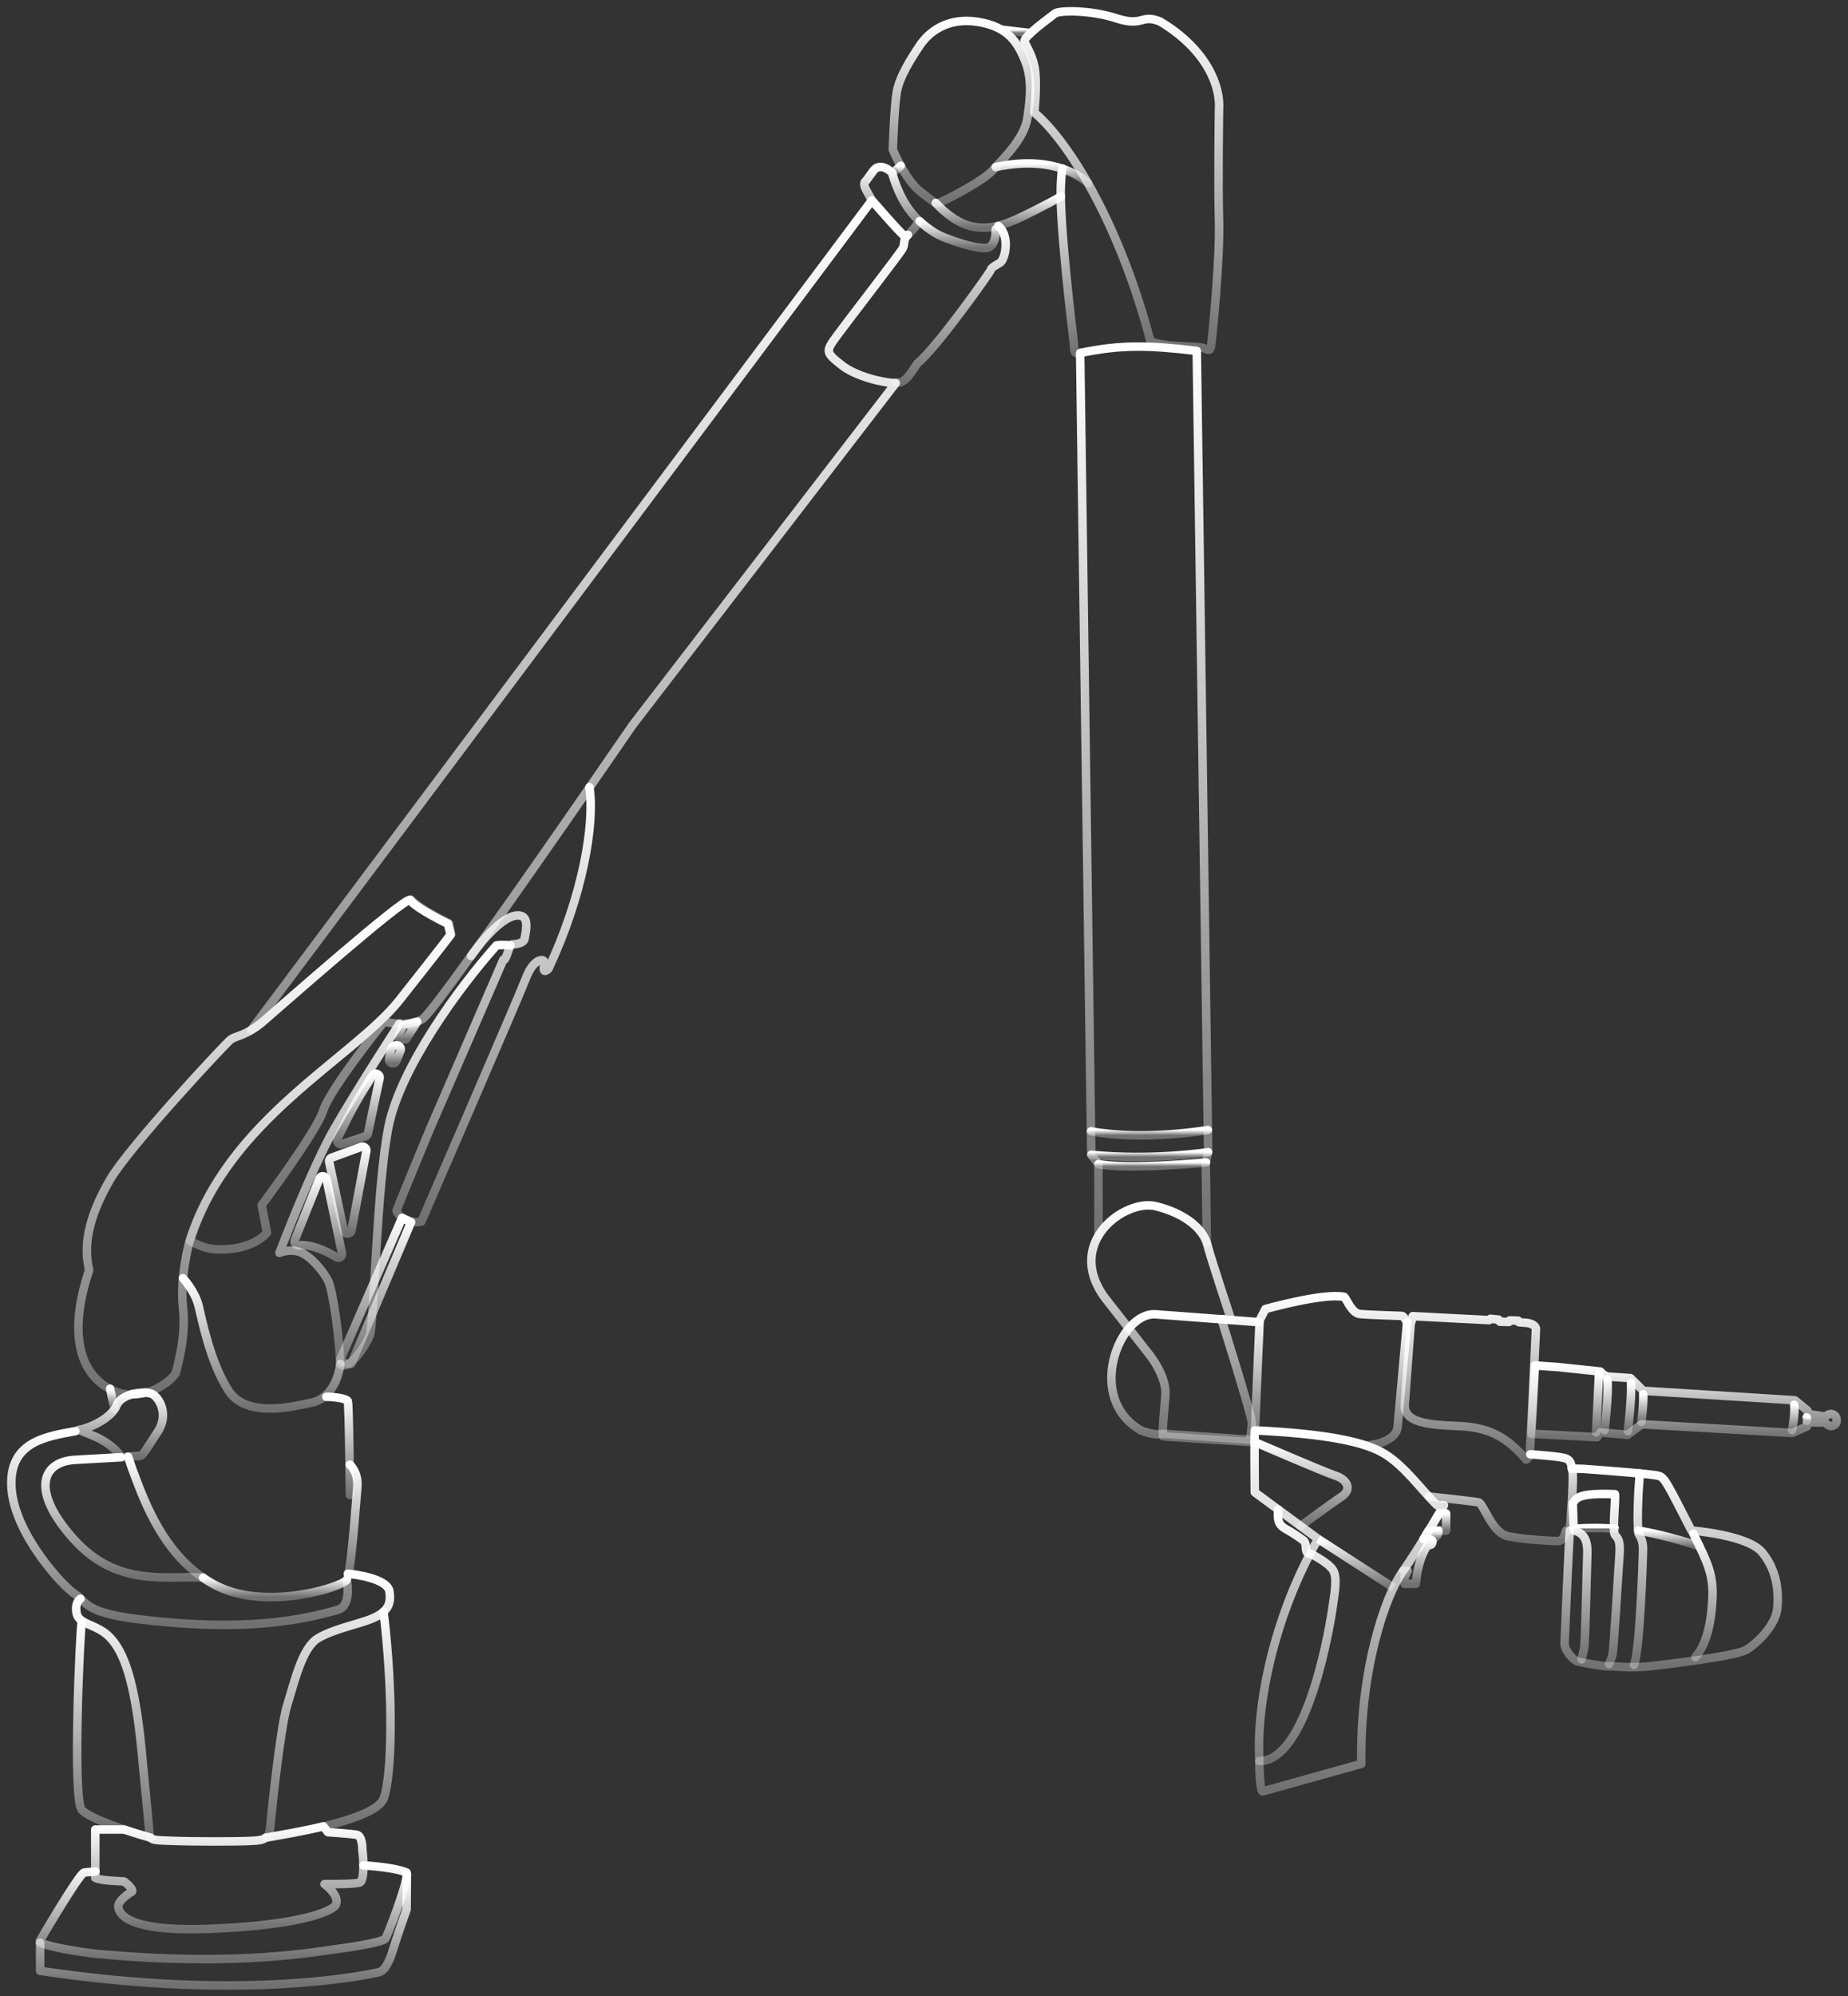 <svg width="163" height="176" viewBox="0 0 163 176" fill="none" xmlns="http://www.w3.org/2000/svg">
<rect x="0" y="0" width="163" height="176" fill="#333333" stroke="none"/>
<path d="M35.887 165.228V165.275L35.864 168.343C35.864 168.343 34.929 170.993 34.649 171.946C34.368 172.876 33.948 173.759 33.433 173.876C32.919 173.992 21.981 176.526 3.541 173.759V171.272" stroke="url(#paint0_linear_504_1095)" stroke-width="0.75" stroke-miterlimit="10" stroke-linecap="round" stroke-linejoin="round"/>
<path d="M8.426 164.996C7.818 165.042 7.468 165.089 7.421 165.089C6.953 165.228 3.518 171.109 3.518 171.109V171.249C3.518 171.249 4.289 171.737 8.379 172.248C20.953 173.434 27.918 172.062 29.904 171.807C31.891 171.551 33.784 171.156 33.971 170.947C34.135 170.761 35.887 166.251 35.887 165.251V165.205C35.887 165.158 35.864 165.112 35.864 165.089C35.139 164.786 33.807 164.577 32.054 164.461" stroke="url(#paint1_linear_504_1095)" stroke-width="0.75" stroke-miterlimit="10" stroke-linecap="round" stroke-linejoin="round"/>
<path d="M111.401 157.929L120.071 155.511C119.931 146.98 122.268 140.611 123.694 138.588C125.12 136.589 127.363 132.707 127.363 132.707H126.756C125.423 131.428 123.904 129.243 122.081 128.151C120.258 127.058 116.753 126.407 110.676 126.105C110.629 126.477 110.676 131.568 110.676 131.568L116.262 135.682C112.593 142.029 110.816 149.816 111.073 155.023C111.097 158.254 111.401 157.929 111.401 157.929Z" stroke="url(#paint2_linear_504_1095)" stroke-width="0.75" stroke-miterlimit="10" stroke-linecap="round" stroke-linejoin="round"/>
<path d="M114.719 134.543C114.719 134.543 117.431 132.544 118.342 131.94C119.254 131.335 118.88 130.452 117.781 130.103C116.683 129.731 110.653 127.128 110.653 127.128" stroke="url(#paint3_linear_504_1095)" stroke-width="0.75" stroke-miterlimit="10" stroke-linecap="round" stroke-linejoin="round"/>
<path d="M116.262 135.682L122.923 139.983" stroke="url(#paint4_linear_504_1095)" stroke-width="0.75"/>
<path d="M112.733 133.079C112.709 133.799 112.616 134.334 113.364 134.776C114.112 135.194 114.673 135.589 114.977 135.822C115.28 136.054 115.093 136.682 115.304 136.891C115.491 137.077 115.561 136.961 115.561 136.961C115.561 136.961 117.08 137.705 117.547 138.379C118.015 139.053 117.688 140.611 117.547 141.657C117.407 142.703 115.444 155.302 111.073 155.256" stroke="url(#paint5_linear_504_1095)" stroke-width="0.75" stroke-miterlimit="10" stroke-linecap="round" stroke-linejoin="round"/>
<path d="M126.942 133.428H127.55V134.939H126.896H126.031L126.942 133.428Z" stroke="url(#paint6_linear_504_1095)" stroke-width="0.75" stroke-miterlimit="10" stroke-linecap="round" stroke-linejoin="round"/>
<path d="M126.569 135.566L126.358 135.682H125.54L126.008 134.939H126.872V135.008C126.872 135.241 126.756 135.45 126.569 135.566Z" stroke="url(#paint7_linear_504_1095)" stroke-width="0.75" stroke-miterlimit="10" stroke-linecap="round" stroke-linejoin="round"/>
<path d="M123.764 138.495H124.161L123.881 139.053V139.634H124.886C125.073 137.263 125.938 136.217 125.938 136.217C125.938 136.217 126.148 136.24 126.242 136.171C126.335 136.101 126.358 135.938 126.358 135.868C126.335 135.775 126.171 135.706 126.171 135.706H125.564" stroke="url(#paint8_linear_504_1095)" stroke-width="0.75" stroke-miterlimit="10" stroke-linecap="round" stroke-linejoin="round"/>
<path d="M111.097 116.574C111.097 116.574 105.137 116.109 101.935 115.877C98.733 115.644 95.671 123.315 100.673 126.128C102.028 126.64 102.589 126.407 102.589 126.407L110.652 126.965L111.097 116.574Z" stroke="url(#paint9_linear_504_1095)" stroke-width="0.75" stroke-miterlimit="10" stroke-linecap="round" stroke-linejoin="round"/>
<path d="M101.071 119.038C102.496 120.758 102.823 122.153 102.8 122.851C102.777 123.548 102.426 126.616 102.613 126.64C102.8 126.663 110.209 127.128 110.209 127.128C110.209 127.128 110.419 126.035 110.419 125.431C110.419 124.826 107.731 116.295 107.731 116.295L108.596 116.365C108.596 116.365 106.82 111.018 106.493 109.74C106.166 108.438 104.67 107.02 101.959 106.346C99.248 105.672 93.872 109.531 97.448 114.412L101.071 119.038Z" stroke="url(#paint10_linear_504_1095)" stroke-width="0.75" stroke-miterlimit="10" stroke-linecap="round" stroke-linejoin="round"/>
<path d="M111.027 116.551L111.611 115.412C111.611 115.412 116.776 113.947 118.576 114.343C118.879 114.738 119.253 115.784 119.978 115.854C120.702 115.923 123.647 116.016 123.647 116.016C123.858 116.039 124.068 116.597 124.115 116.551C124.161 116.504 124.489 116.551 124.489 116.551L124.605 116.039L131.336 116.388L131.453 116.272L132.178 116.342L132.295 116.528L133.089 116.551L133.159 116.411L133.907 116.435L133.977 116.574C133.977 116.574 134.048 116.597 134.562 116.621C135.076 116.644 135.52 116.9 135.473 117.225C135.45 117.574 134.982 128.034 134.912 128.29C134.842 128.569 134.608 128.685 134.608 128.685C133.113 126.942 131.594 125.849 128.742 125.733C125.891 125.617 123.787 125.431 123.904 123.78C124.021 122.13 124.442 116.481 124.442 116.481" stroke="url(#paint11_linear_504_1095)" stroke-width="0.75" stroke-miterlimit="10" stroke-linecap="round" stroke-linejoin="round"/>
<path d="M124.115 116.551L123.273 125.803C123.11 127.267 120.539 127.477 120.469 127.43" stroke="url(#paint12_linear_504_1095)" stroke-width="0.75" stroke-miterlimit="10" stroke-linecap="round" stroke-linejoin="round"/>
<path d="M126.031 131.94C126.031 131.94 129.934 132.358 130.401 132.451C130.869 132.544 131.57 135.171 133.042 135.45C134.515 135.752 137.039 135.868 137.413 135.868C137.81 135.868 138.021 135.427 138.067 135.101C138.137 134.753 138.465 134.939 138.465 134.939C138.465 134.939 138.839 130.336 138.698 129.731C138.675 129.638 138.652 129.545 138.652 129.452C138.558 128.988 138.511 128.639 137.88 128.523C137.132 128.36 134.982 128.22 134.982 128.22" stroke="url(#paint13_linear_504_1095)" stroke-width="0.75" stroke-miterlimit="10" stroke-linecap="round" stroke-linejoin="round"/>
<path d="M138.465 134.939C138.395 135.38 138.044 144.214 137.998 144.841C137.951 145.469 138.769 146.399 139.189 146.492C139.61 146.585 141.573 146.957 141.854 146.91C142.134 146.864 143.677 147.096 145.43 146.91C147.183 146.724 153.142 146.004 154.054 145.446C154.965 144.888 156.625 143.307 156.765 141.796C156.905 140.285 156.718 138.425 155.433 136.868C154.147 135.31 149.192 134.939 149.192 134.939C147.089 130.847 146.855 130.313 146.341 130.127C145.827 129.941 139.61 129.499 139.61 129.499L138.629 129.476" stroke="url(#paint14_linear_504_1095)" stroke-width="0.75" stroke-miterlimit="10" stroke-linecap="round" stroke-linejoin="round"/>
<path d="M138.722 132.544C138.768 133.985 138.792 134.799 138.862 134.938C139.563 135.148 140.054 135.589 140.007 136.984C139.96 138.379 139.82 144.958 139.727 145.329C139.633 145.701 139.493 146.306 139.493 146.306" stroke="url(#paint15_linear_504_1095)" stroke-width="0.75" stroke-miterlimit="10" stroke-linecap="round" stroke-linejoin="round"/>
<path d="M139.072 134.776C140.568 134.636 142.438 134.776 142.438 134.776" stroke="url(#paint16_linear_504_1095)" stroke-width="0.75" stroke-miterlimit="10" stroke-linecap="round" stroke-linejoin="round"/>
<path d="M144.495 134.939C147.159 135.38 149.917 136.333 149.917 136.333" stroke="url(#paint17_linear_504_1095)" stroke-width="0.75" stroke-miterlimit="10" stroke-linecap="round" stroke-linejoin="round"/>
<path d="M149.356 135.217C150.618 137.775 151.156 138.821 151.039 141.029C150.922 143.237 150.478 145.027 149.543 146.097" stroke="url(#paint18_linear_504_1095)" stroke-width="0.75" stroke-miterlimit="10" stroke-linecap="round" stroke-linejoin="round"/>
<path d="M138.862 132.335C139.213 131.754 140.545 131.661 142.438 131.731C142.532 132.079 142.204 134.985 142.438 135.311C142.672 135.636 142.952 135.682 142.836 137.24C142.719 138.797 142.345 145.376 142.228 145.887C142.088 146.399 141.924 146.701 141.924 146.701" stroke="url(#paint19_linear_504_1095)" stroke-width="0.75" stroke-miterlimit="10" stroke-linecap="round" stroke-linejoin="round"/>
<path d="M144.121 146.794C144.658 145.492 144.892 137.519 144.915 136.938C144.939 136.357 144.939 135.822 144.518 135.194C144.378 134.264 144.518 131.545 144.518 131.545L144.635 129.894" stroke="url(#paint20_linear_504_1095)" stroke-width="0.75" stroke-miterlimit="10" stroke-linecap="round" stroke-linejoin="round"/>
<path d="M135.076 126.407L140.872 126.709L141.153 126.291L143.56 126.5L144.798 125.57L158.097 126.337L159.382 125.756V125.408H160.948C160.948 125.408 161.322 125.78 161.556 125.733C161.79 125.687 162 125.57 162 125.222C162 124.943 161.836 124.687 161.509 124.664C161.205 124.664 161.018 124.896 161.018 124.896L159.452 124.664L159.429 124.362L158.307 123.455L144.939 122.618L143.817 121.502L141.784 121.363L141.433 121.2L141.153 120.921L137.413 120.526L135.38 120.387L135.076 126.407Z" stroke="url(#paint21_linear_504_1095)" stroke-width="0.75" stroke-miterlimit="10" stroke-linecap="round" stroke-linejoin="round"/>
<path d="M141.036 121.13C141.012 121.851 140.779 126.291 140.779 126.291" stroke="url(#paint22_linear_504_1095)" stroke-width="0.75" stroke-miterlimit="10" stroke-linecap="round" stroke-linejoin="round"/>
<path d="M141.783 121.619C141.9 123.06 141.526 126.082 141.526 126.082" stroke="url(#paint23_linear_504_1095)" stroke-width="0.75" stroke-miterlimit="10" stroke-linecap="round" stroke-linejoin="round"/>
<path d="M143.864 121.921C143.934 123.316 143.583 126.175 143.583 126.175" stroke="url(#paint24_linear_504_1095)" stroke-width="0.75" stroke-miterlimit="10" stroke-linecap="round" stroke-linejoin="round"/>
<path d="M144.939 122.92C144.986 123.757 144.775 125.361 144.775 125.361" stroke="url(#paint25_linear_504_1095)" stroke-width="0.75" stroke-miterlimit="10" stroke-linecap="round" stroke-linejoin="round"/>
<path d="M158.26 123.85C158.354 124.571 158.073 126.082 158.073 126.082" stroke="url(#paint26_linear_504_1095)" stroke-width="0.75" stroke-miterlimit="10" stroke-linecap="round" stroke-linejoin="round"/>
<path d="M159.359 124.966C159.406 125.129 159.359 125.268 159.359 125.268" stroke="url(#paint27_linear_504_1095)" stroke-width="0.75" stroke-miterlimit="10" stroke-linecap="round" stroke-linejoin="round"/>
<path d="M96.887 108.949V102.627L96.256 101.813L95.274 31.122C98.873 30.378 101.211 30.424 105.558 30.936C105.558 30.982 106.563 101.58 106.563 101.58L106.352 102.487L106.446 109.6" stroke="url(#paint28_linear_504_1095)" stroke-width="0.75" stroke-miterlimit="10" stroke-linecap="round" stroke-linejoin="round"/>
<path d="M106.376 102.487C106.376 102.487 99.505 103.161 96.887 102.627" stroke="url(#paint29_linear_504_1095)" stroke-width="0.75" stroke-miterlimit="10" stroke-linecap="round" stroke-linejoin="round"/>
<path d="M96.256 101.813C101.702 102.348 106.563 101.581 106.563 101.581" stroke="url(#paint30_linear_504_1095)" stroke-width="0.75" stroke-miterlimit="10" stroke-linecap="round" stroke-linejoin="round"/>
<path d="M96.233 99.744C100.907 100.604 106.539 99.628 106.539 99.628" stroke="url(#paint31_linear_504_1095)" stroke-width="0.75" stroke-miterlimit="10" stroke-linecap="round" stroke-linejoin="round"/>
<path d="M95.274 31.122C94.597 31.308 94.784 30.727 94.69 30.006C94.597 29.285 93.428 19.638 93.568 16.384C93.615 15.105 93.709 14.85 93.709 14.85" stroke="url(#paint32_linear_504_1095)" stroke-width="0.75" stroke-miterlimit="10" stroke-linecap="round" stroke-linejoin="round"/>
<path d="M91.231 9.922C94.48 12.665 98.85 20.127 101.444 29.983C101.982 30.61 105.487 30.494 106.048 30.657C106.633 30.843 106.75 31.075 106.843 30.355C106.936 29.634 107.614 22.893 107.521 19.522C107.427 16.151 107.521 9.619 107.521 9.619C107.661 7.76 106.586 4.459 102.332 1.902C100.626 1.204 100.86 2.39 98.499 1.623C96.139 0.856 93.381 0.902 93.031 1.204C92.68 1.506 90.226 3.227 90.366 3.668C90.506 4.11 91.207 4.993 91.324 6.481C91.441 7.969 91.231 9.922 91.231 9.922Z" stroke="url(#paint33_linear_504_1095)" stroke-width="0.75" stroke-miterlimit="10" stroke-linecap="round" stroke-linejoin="round"/>
<path d="M78.751 13.199C78.751 13.199 79.849 15.873 81.205 16.919C82.56 17.941 82.467 17.965 82.771 17.895C83.075 17.825 86.72 15.989 87.562 15.012C88.427 14.036 90.343 12.269 90.624 10.386C90.904 8.504 91.044 6.876 90.39 5.296C89.735 3.715 88.894 2.343 86.23 1.925C83.565 1.506 81.929 2.832 81.158 3.971C80.387 5.11 79.335 6.76 79.101 8.108C78.868 9.457 78.751 13.199 78.751 13.199Z" stroke="url(#paint34_linear_504_1095)" stroke-width="0.75" stroke-miterlimit="10" stroke-linecap="round" stroke-linejoin="round"/>
<path d="M87.819 14.733C93.475 13.501 95.975 16.175 95.975 16.175" stroke="url(#paint35_linear_504_1095)" stroke-width="0.75" stroke-miterlimit="10" stroke-linecap="round" stroke-linejoin="round"/>
<path d="M88.356 2.622L90.951 2.925" stroke="url(#paint36_linear_504_1095)" stroke-width="0.75" stroke-miterlimit="10" stroke-linecap="round" stroke-linejoin="round"/>
<path d="M87.819 20.22C87.819 20.22 87.912 21.545 87.188 21.823C86.463 22.102 83.331 21.103 82.373 20.475C82.023 20.243 81.579 19.941 81.111 19.499" stroke="url(#paint37_linear_504_1095)" stroke-width="0.75" stroke-miterlimit="10" stroke-linecap="round" stroke-linejoin="round"/>
<path d="M79.452 14.617L78.751 15.268" stroke="url(#paint38_linear_504_1095)" stroke-width="0.75" stroke-miterlimit="10" stroke-linecap="round" stroke-linejoin="round"/>
<path d="M82.537 17.895C82.537 17.895 84.079 19.685 85.832 19.987C87.609 20.312 88.917 19.731 91.138 18.616C93.358 17.5 93.568 17.314 93.568 17.314" stroke="url(#paint39_linear_504_1095)" stroke-width="0.75" stroke-miterlimit="10" stroke-linecap="round" stroke-linejoin="round"/>
<path d="M81.088 19.499C81.088 19.499 80.901 19.778 80.667 20.08C80.48 20.312 80.27 20.545 80.083 20.684C79.942 20.777 79.826 20.824 79.755 20.777C79.405 20.545 76.904 17.663 76.904 17.663C76.904 17.663 76.74 17.36 76.39 16.733C76.039 16.082 76.39 15.942 76.39 15.942C76.39 15.942 76.787 15.384 77.068 15.012C77.371 14.64 77.956 14.524 78.727 15.268C78.727 15.268 78.704 15.291 78.727 15.384C79.335 17.453 80.246 18.709 81.088 19.499Z" stroke="url(#paint40_linear_504_1095)" stroke-width="0.75" stroke-miterlimit="10" stroke-linecap="round" stroke-linejoin="round"/>
<path d="M80.083 20.708C79.639 21.103 79.826 21.475 79.639 21.87C79.452 22.265 74.941 28.077 73.866 29.541C72.791 31.006 72.791 31.052 74.263 32.215C75.502 33.191 77.933 33.772 79.008 33.772L55.8 63.922C55.8 63.922 54.234 66.2 52.014 69.408C49.069 73.662 44.979 79.543 41.824 83.914C41.8 83.937 41.777 83.983 41.754 84.007C41.613 84.192 41.543 84.285 41.543 84.285C39.323 87.377 37.617 89.632 37.266 89.841C37.126 89.934 36.962 90.004 36.776 90.074C36.635 90.12 36.495 90.144 36.355 90.19C35.981 90.26 35.607 90.283 35.256 90.26C34.485 90.237 33.877 90.074 33.877 90.074C33.877 90.074 29.016 96.094 28.479 98.001C27.824 99.907 23.08 106.253 23.08 106.253L23.547 108.671C23.547 108.671 22.355 110.321 18.966 110.135C18.242 110.089 17.494 109.81 16.77 109.391C20.112 98.651 31.19 93.282 35.256 88.168C39.3 83.053 39.79 82.379 39.79 82.379L39.58 81.403C39.58 81.403 36.869 80.101 36.238 79.311C35.77 78.985 24.576 88.888 23.197 90.074C22.823 90.399 22.472 90.655 22.145 90.818L76.904 17.663C76.904 17.663 79.405 20.568 79.756 20.777C79.826 20.847 79.943 20.801 80.083 20.708Z" stroke="url(#paint41_linear_504_1095)" stroke-width="0.75" stroke-miterlimit="10" stroke-linecap="round" stroke-linejoin="round"/>
<path d="M88.052 19.917C89.128 20.801 88.66 22.916 88.193 23.172C87.725 23.451 87.421 23.613 87.375 23.823C87.328 24.032 82.467 30.843 80.948 32.005C80.153 33.168 80.013 33.447 79.428 33.702C79.335 33.749 79.195 33.749 78.984 33.749" stroke="url(#paint42_linear_504_1095)" stroke-width="0.75" stroke-miterlimit="10" stroke-linecap="round" stroke-linejoin="round"/>
<path d="M51.99 69.408C52.481 72.662 51.383 79.032 48.368 85.424C47.643 86.052 48.157 84.797 47.924 84.681C47.69 84.564 46.965 84.727 46.381 86.261C45.797 87.796 37.173 107.694 37.173 107.694C36.004 107.927 35.186 107.322 34.976 106.741C35.069 106.416 37.944 99.488 37.944 99.488L44.395 84.611C44.395 84.611 44.488 84.727 44.628 84.378C44.792 84.053 44.956 83.263 45.166 83.263C45.376 83.263 46.194 83.193 46.264 82.775C46.334 82.356 46.708 80.984 45.984 80.752C44.324 80.241 41.543 84.285 41.543 84.285" stroke="url(#paint43_linear_504_1095)" stroke-width="0.75" stroke-miterlimit="10" stroke-linecap="round" stroke-linejoin="round"/>
<path d="M35.467 107.369L30.021 119.852C30.442 120.363 30.98 120.247 30.98 120.247L36.261 107.741L35.467 107.369Z" stroke="url(#paint44_linear_504_1095)" stroke-width="0.75" stroke-miterlimit="10" stroke-linecap="round" stroke-linejoin="round"/>
<path d="M45.025 83.356C44.278 83.263 43.787 83.356 43.787 83.356C40.468 87.075 35.326 94.142 34.275 99.302C33.223 104.463 32.989 116.853 32.615 117.76C32.241 118.666 30.745 120.968 29.998 120.247C29.998 118.434 29.39 113.831 28.946 112.925C28.478 112.018 27.427 110.786 26.515 110.414C25.604 110.042 24.645 110.46 24.645 110.46C24.645 110.46 27.45 103.068 29.46 99.558C31.47 96.048 35.233 90.26 35.233 90.26" stroke="url(#paint45_linear_504_1095)" stroke-width="0.75" stroke-miterlimit="10" stroke-linecap="round" stroke-linejoin="round"/>
<path d="M28.806 103.975L30.161 110.484C30.232 110.786 29.904 110.995 29.647 110.832C28.035 109.856 26.959 109.74 26.352 109.786C26.095 109.81 25.908 109.554 26.001 109.321L28.175 103.905C28.268 103.603 28.736 103.649 28.806 103.975Z" stroke="url(#paint46_linear_504_1095)" stroke-width="0.75" stroke-miterlimit="10" stroke-linecap="round" stroke-linejoin="round"/>
<path d="M29.04 102.464L30.325 108.485C30.395 108.856 30.933 108.833 31.003 108.485L32.312 101.488C32.358 101.232 32.101 101.023 31.844 101.116L29.25 102.069C29.086 102.115 28.993 102.301 29.04 102.464Z" stroke="url(#paint47_linear_504_1095)" stroke-width="0.75" stroke-miterlimit="10" stroke-linecap="round" stroke-linejoin="round"/>
<path d="M30.184 100.86C29.904 100.953 29.624 100.674 29.764 100.395C30.231 99.419 31.096 97.629 32.054 96.094C32.382 95.583 32.639 95.165 32.849 94.816C33.059 94.49 33.55 94.7 33.48 95.072L32.452 99.93C32.428 100.046 32.335 100.139 32.218 100.186L30.184 100.86Z" stroke="url(#paint48_linear_504_1095)" stroke-width="0.75" stroke-miterlimit="10" stroke-linecap="round" stroke-linejoin="round"/>
<path d="M34.508 92.468L34.322 93.328C34.228 93.747 34.836 93.909 34.976 93.514L35.327 92.631C35.42 92.398 35.233 92.143 34.976 92.166L34.812 92.189C34.672 92.212 34.555 92.329 34.508 92.468Z" stroke="url(#paint49_linear_504_1095)" stroke-width="0.75" stroke-miterlimit="10" stroke-linecap="round" stroke-linejoin="round"/>
<path d="M35.56 90.399L35.21 91.189V91.631H35.817L36.799 90.074L35.56 90.399Z" stroke="url(#paint50_linear_504_1095)" stroke-width="0.75" stroke-miterlimit="10" stroke-linecap="round" stroke-linejoin="round"/>
<path d="M39.743 82.403C39.743 82.403 39.253 83.077 35.209 88.191C31.166 93.305 20.088 98.675 16.723 109.414C16.723 109.414 16.302 110.925 16.138 112.715C16.068 113.552 16.045 114.436 16.138 115.249C16.442 117.806 15.648 120.41 15.531 120.968C15.46 121.316 14.315 122.432 12.749 122.827C12.399 122.827 12.002 122.851 11.604 122.967C11.09 122.967 10.553 122.851 10.015 122.618C9.898 122.572 9.805 122.525 9.688 122.455C7.164 121.13 5.925 117.76 7.865 111.971C7.257 109.484 8.052 106.857 9.711 103.998C11.37 101.139 19.854 92.026 20.345 91.654C20.696 91.399 21.28 91.329 22.075 90.864C22.378 90.678 22.729 90.446 23.126 90.12C24.505 88.935 35.724 79.032 36.168 79.357C36.775 80.148 39.51 81.45 39.51 81.45L39.743 82.403Z" stroke="url(#paint51_linear_504_1095)" stroke-width="0.75" stroke-miterlimit="10" stroke-linecap="round" stroke-linejoin="round"/>
<path d="M30.021 120.247C29.858 121.433 29.413 122.409 28.736 123.013C28.385 123.339 27.964 123.571 27.474 123.664C26.095 123.943 21.748 125.129 20.135 122.572C18.522 120.015 17.845 116.458 17.517 115.133C17.19 113.808 16.138 112.692 16.138 112.692" stroke="url(#paint52_linear_504_1095)" stroke-width="0.75" stroke-miterlimit="10" stroke-linecap="round" stroke-linejoin="round"/>
<path d="M28.782 123.153C29.226 123.13 30.535 123.269 30.675 123.525C30.792 123.804 30.862 131.8 30.862 131.8" stroke="url(#paint53_linear_504_1095)" stroke-width="0.75" stroke-miterlimit="10" stroke-linecap="round" stroke-linejoin="round"/>
<path d="M11.3 128.43C11.464 128.895 11.604 129.383 11.791 129.848C12.89 132.846 14.502 136.775 17.915 139.1" stroke="url(#paint54_linear_504_1095)" stroke-width="0.75" stroke-miterlimit="10" stroke-linecap="round" stroke-linejoin="round"/>
<path d="M30.582 139.286C30.629 139.193 30.699 139.007 30.746 138.728C31.096 136.961 31.447 131.824 31.517 131.103C31.587 130.266 31.306 129.569 30.863 129.127" stroke="url(#paint55_linear_504_1095)" stroke-width="0.75" stroke-miterlimit="10" stroke-linecap="round" stroke-linejoin="round"/>
<path d="M9.711 122.432C9.711 122.479 9.875 123.176 10.108 124.222" stroke="url(#paint56_linear_504_1095)" stroke-width="0.75" stroke-miterlimit="10" stroke-linecap="round" stroke-linejoin="round"/>
<path d="M13.918 126.221C12.937 127.709 12.609 128.36 12.329 128.36C12.189 128.36 11.698 128.383 11.3 128.43C10.95 128.453 10.669 128.476 10.669 128.476C10.553 128.104 9.594 127.174 8.402 126.663C7.21 126.152 6.953 126.059 6.953 126.059C7.841 125.942 9.501 125.175 10.132 124.199C10.202 124.106 10.249 124.013 10.272 123.92C10.482 123.409 11.02 123.106 11.628 122.92C12.025 122.92 12.422 122.874 12.773 122.781C13.053 122.781 13.31 122.851 13.451 122.92C14.082 123.269 14.9 124.734 13.918 126.221Z" stroke="url(#paint57_linear_504_1095)" stroke-width="0.75" stroke-miterlimit="10" stroke-linecap="round" stroke-linejoin="round"/>
<path d="M12.773 122.781C12.399 122.874 12.025 122.92 11.628 122.92C12.025 122.827 12.422 122.781 12.773 122.781Z" stroke="url(#paint58_linear_504_1095)" stroke-width="0.75" stroke-miterlimit="10" stroke-linecap="round" stroke-linejoin="round"/>
<path d="M30.582 139.286C30.161 139.936 23.617 141.982 19.27 139.89C18.779 139.657 18.335 139.402 17.915 139.1" stroke="url(#paint59_linear_504_1095)" stroke-width="0.75" stroke-miterlimit="10" stroke-linecap="round" stroke-linejoin="round"/>
<path d="M10.669 128.476C10.669 128.476 9.501 128.546 6.579 128.709C3.635 128.895 2.723 131.498 6.509 135.706C10.295 139.89 14.456 138.937 17.915 139.076" stroke="url(#paint60_linear_504_1095)" stroke-width="0.75" stroke-miterlimit="10" stroke-linecap="round" stroke-linejoin="round"/>
<path d="M30.582 139.286C30.582 139.286 31.049 141.564 29.834 141.912C23.921 143.679 17.821 143.4 12.539 142.796C8.262 142.308 7.701 141.54 7.117 140.936C6.977 140.797 6.837 140.68 6.65 140.564C5.645 139.983 1.298 135.31 1.017 131.219C0.737 127.151 3.962 126.663 6.65 126.175" stroke="url(#paint61_linear_504_1095)" stroke-width="0.75" stroke-miterlimit="10" stroke-linecap="round" stroke-linejoin="round"/>
<path d="M7.094 140.959C6.813 141.168 6.65 141.517 6.743 142.145C6.79 142.517 7 142.749 7.281 142.935C7.888 143.33 8.893 143.516 9.711 144.376C10.927 145.655 11.885 148.212 12.469 154.14C13.053 160.067 13.147 161.276 13.194 161.764C13.217 161.881 13.241 161.95 13.287 162.02" stroke="url(#paint62_linear_504_1095)" stroke-width="0.75" stroke-miterlimit="10" stroke-linecap="round" stroke-linejoin="round"/>
<path d="M23.477 162.02C23.687 161.834 23.804 161.509 23.851 160.974C23.945 159.765 24.739 152.187 25.347 150.281C25.954 148.375 26.632 145.283 28.035 144.446C29.437 143.586 31.727 143.191 32.919 142.656C33.293 142.494 33.597 142.308 33.831 142.098C34.321 141.657 34.485 141.122 34.345 140.285C34.158 139.169 31.26 138.797 30.746 138.751C30.699 138.751 30.675 138.751 30.675 138.751" stroke="url(#paint63_linear_504_1095)" stroke-width="0.75" stroke-miterlimit="10" stroke-linecap="round" stroke-linejoin="round"/>
<path d="M7.211 143.005C7.07 143.493 6.369 158.557 7.211 159.556C7.678 160.114 9.454 160.788 10.973 161.3" stroke="url(#paint64_linear_504_1095)" stroke-width="0.75" stroke-miterlimit="10" stroke-linecap="round" stroke-linejoin="round"/>
<path d="M33.831 142.098C34.742 149.607 34.555 156.79 33.831 158.58C33.41 159.603 31.073 160.416 28.572 161.021" stroke="url(#paint65_linear_504_1095)" stroke-width="0.75" stroke-miterlimit="10" stroke-linecap="round" stroke-linejoin="round"/>
<path d="M32.054 164.461C32.054 165.158 31.984 165.902 31.727 165.972C31.213 166.111 29.858 166.111 28.619 166.111C28.619 166.111 30.091 167.157 29.577 168.018C28.759 168.831 25.183 169.831 18.195 170.063C11.23 170.296 10.529 168.738 10.436 168.157C10.342 167.576 11.534 166.832 11.534 166.832C11.534 166.832 12.072 166.786 10.95 165.879C10.553 165.832 8.87 165.832 8.403 165.554V161.3H10.95C12.142 161.695 13.194 161.997 13.287 162.02C13.451 162.253 13.942 162.253 15.297 162.299C17.073 162.369 21.07 162.369 22.168 162.299C22.776 162.276 23.173 162.229 23.43 162.02C24.763 161.788 26.679 161.462 28.525 161.021L28.923 161.532C28.923 161.532 30.956 161.671 31.47 161.764C31.984 161.857 31.961 163.089 31.961 163.089C31.961 163.089 32.054 163.764 32.054 164.461Z" stroke="url(#paint66_linear_504_1095)" stroke-width="0.75" stroke-miterlimit="10" stroke-linecap="round" stroke-linejoin="round"/>
<defs>
<linearGradient id="paint0_linear_504_1095" x1="19.714" y1="165.228" x2="19.714" y2="175.047" gradientUnits="userSpaceOnUse">
<stop stop-color="white"/>
<stop offset="1" stop-color="white" stop-opacity="0.3"/>
</linearGradient>
<linearGradient id="paint1_linear_504_1095" x1="19.703" y1="164.461" x2="19.703" y2="172.724" gradientUnits="userSpaceOnUse">
<stop stop-color="white"/>
<stop offset="1" stop-color="white" stop-opacity="0.3"/>
</linearGradient>
<linearGradient id="paint2_linear_504_1095" x1="119.009" y1="126.105" x2="119.009" y2="157.938" gradientUnits="userSpaceOnUse">
<stop stop-color="white"/>
<stop offset="1" stop-color="white" stop-opacity="0.3"/>
</linearGradient>
<linearGradient id="paint3_linear_504_1095" x1="114.754" y1="127.128" x2="114.754" y2="134.543" gradientUnits="userSpaceOnUse">
<stop stop-color="white"/>
<stop offset="1" stop-color="white" stop-opacity="0.3"/>
</linearGradient>
<linearGradient id="paint4_linear_504_1095" x1="119.592" y1="135.682" x2="119.592" y2="139.983" gradientUnits="userSpaceOnUse">
<stop stop-color="white"/>
<stop offset="1" stop-color="white" stop-opacity="0.3"/>
</linearGradient>
<linearGradient id="paint5_linear_504_1095" x1="114.432" y1="133.079" x2="114.432" y2="155.256" gradientUnits="userSpaceOnUse">
<stop stop-color="white"/>
<stop offset="1" stop-color="white" stop-opacity="0.3"/>
</linearGradient>
<linearGradient id="paint6_linear_504_1095" x1="126.791" y1="133.428" x2="126.791" y2="134.939" gradientUnits="userSpaceOnUse">
<stop stop-color="white"/>
<stop offset="1" stop-color="white" stop-opacity="0.3"/>
</linearGradient>
<linearGradient id="paint7_linear_504_1095" x1="126.206" y1="134.939" x2="126.206" y2="135.682" gradientUnits="userSpaceOnUse">
<stop stop-color="white"/>
<stop offset="1" stop-color="white" stop-opacity="0.3"/>
</linearGradient>
<linearGradient id="paint8_linear_504_1095" x1="125.061" y1="135.706" x2="125.061" y2="139.634" gradientUnits="userSpaceOnUse">
<stop stop-color="white"/>
<stop offset="1" stop-color="white" stop-opacity="0.3"/>
</linearGradient>
<linearGradient id="paint9_linear_504_1095" x1="104.563" y1="115.872" x2="104.563" y2="126.965" gradientUnits="userSpaceOnUse">
<stop stop-color="white"/>
<stop offset="1" stop-color="white" stop-opacity="0.3"/>
</linearGradient>
<linearGradient id="paint10_linear_504_1095" x1="103.339" y1="106.269" x2="103.339" y2="127.128" gradientUnits="userSpaceOnUse">
<stop stop-color="white"/>
<stop offset="1" stop-color="white" stop-opacity="0.3"/>
</linearGradient>
<linearGradient id="paint11_linear_504_1095" x1="123.252" y1="114.275" x2="123.252" y2="128.685" gradientUnits="userSpaceOnUse">
<stop stop-color="white"/>
<stop offset="1" stop-color="white" stop-opacity="0.3"/>
</linearGradient>
<linearGradient id="paint12_linear_504_1095" x1="122.292" y1="116.551" x2="122.292" y2="127.436" gradientUnits="userSpaceOnUse">
<stop stop-color="white"/>
<stop offset="1" stop-color="white" stop-opacity="0.3"/>
</linearGradient>
<linearGradient id="paint13_linear_504_1095" x1="132.38" y1="128.22" x2="132.38" y2="135.868" gradientUnits="userSpaceOnUse">
<stop stop-color="white"/>
<stop offset="1" stop-color="white" stop-opacity="0.3"/>
</linearGradient>
<linearGradient id="paint14_linear_504_1095" x1="147.4" y1="129.476" x2="147.4" y2="146.983" gradientUnits="userSpaceOnUse">
<stop stop-color="white"/>
<stop offset="1" stop-color="white" stop-opacity="0.3"/>
</linearGradient>
<linearGradient id="paint15_linear_504_1095" x1="139.366" y1="132.544" x2="139.366" y2="146.306" gradientUnits="userSpaceOnUse">
<stop stop-color="white"/>
<stop offset="1" stop-color="white" stop-opacity="0.3"/>
</linearGradient>
<linearGradient id="paint16_linear_504_1095" x1="140.755" y1="134.714" x2="140.755" y2="134.776" gradientUnits="userSpaceOnUse">
<stop stop-color="white"/>
<stop offset="1" stop-color="white" stop-opacity="0.3"/>
</linearGradient>
<linearGradient id="paint17_linear_504_1095" x1="147.206" y1="134.939" x2="147.206" y2="136.333" gradientUnits="userSpaceOnUse">
<stop stop-color="white"/>
<stop offset="1" stop-color="white" stop-opacity="0.3"/>
</linearGradient>
<linearGradient id="paint18_linear_504_1095" x1="150.205" y1="135.217" x2="150.205" y2="146.097" gradientUnits="userSpaceOnUse">
<stop stop-color="white"/>
<stop offset="1" stop-color="white" stop-opacity="0.3"/>
</linearGradient>
<linearGradient id="paint19_linear_504_1095" x1="140.863" y1="131.711" x2="140.863" y2="146.701" gradientUnits="userSpaceOnUse">
<stop stop-color="white"/>
<stop offset="1" stop-color="white" stop-opacity="0.3"/>
</linearGradient>
<linearGradient id="paint20_linear_504_1095" x1="144.522" y1="129.894" x2="144.522" y2="146.794" gradientUnits="userSpaceOnUse">
<stop stop-color="white"/>
<stop offset="1" stop-color="white" stop-opacity="0.3"/>
</linearGradient>
<linearGradient id="paint21_linear_504_1095" x1="148.538" y1="120.387" x2="148.538" y2="126.709" gradientUnits="userSpaceOnUse">
<stop stop-color="white"/>
<stop offset="1" stop-color="white" stop-opacity="0.3"/>
</linearGradient>
<linearGradient id="paint22_linear_504_1095" x1="140.907" y1="121.13" x2="140.907" y2="126.291" gradientUnits="userSpaceOnUse">
<stop stop-color="white"/>
<stop offset="1" stop-color="white" stop-opacity="0.3"/>
</linearGradient>
<linearGradient id="paint23_linear_504_1095" x1="141.666" y1="121.619" x2="141.666" y2="126.082" gradientUnits="userSpaceOnUse">
<stop stop-color="white"/>
<stop offset="1" stop-color="white" stop-opacity="0.3"/>
</linearGradient>
<linearGradient id="paint24_linear_504_1095" x1="143.728" y1="121.921" x2="143.728" y2="126.175" gradientUnits="userSpaceOnUse">
<stop stop-color="white"/>
<stop offset="1" stop-color="white" stop-opacity="0.3"/>
</linearGradient>
<linearGradient id="paint25_linear_504_1095" x1="144.86" y1="122.92" x2="144.86" y2="125.361" gradientUnits="userSpaceOnUse">
<stop stop-color="white"/>
<stop offset="1" stop-color="white" stop-opacity="0.3"/>
</linearGradient>
<linearGradient id="paint26_linear_504_1095" x1="158.176" y1="123.85" x2="158.176" y2="126.082" gradientUnits="userSpaceOnUse">
<stop stop-color="white"/>
<stop offset="1" stop-color="white" stop-opacity="0.3"/>
</linearGradient>
<linearGradient id="paint27_linear_504_1095" x1="159.369" y1="124.966" x2="159.369" y2="125.268" gradientUnits="userSpaceOnUse">
<stop stop-color="white"/>
<stop offset="1" stop-color="white" stop-opacity="0.3"/>
</linearGradient>
<linearGradient id="paint28_linear_504_1095" x1="100.918" y1="30.557" x2="100.918" y2="109.6" gradientUnits="userSpaceOnUse">
<stop stop-color="white"/>
<stop offset="1" stop-color="white" stop-opacity="0.3"/>
</linearGradient>
<linearGradient id="paint29_linear_504_1095" x1="101.631" y1="102.487" x2="101.631" y2="102.833" gradientUnits="userSpaceOnUse">
<stop stop-color="white"/>
<stop offset="1" stop-color="white" stop-opacity="0.3"/>
</linearGradient>
<linearGradient id="paint30_linear_504_1095" x1="101.41" y1="101.581" x2="101.41" y2="102.002" gradientUnits="userSpaceOnUse">
<stop stop-color="white"/>
<stop offset="1" stop-color="white" stop-opacity="0.3"/>
</linearGradient>
<linearGradient id="paint31_linear_504_1095" x1="101.386" y1="99.628" x2="101.386" y2="100.098" gradientUnits="userSpaceOnUse">
<stop stop-color="white"/>
<stop offset="1" stop-color="white" stop-opacity="0.3"/>
</linearGradient>
<linearGradient id="paint32_linear_504_1095" x1="94.415" y1="14.85" x2="94.415" y2="31.157" gradientUnits="userSpaceOnUse">
<stop stop-color="white"/>
<stop offset="1" stop-color="white" stop-opacity="0.3"/>
</linearGradient>
<linearGradient id="paint33_linear_504_1095" x1="98.947" y1="1" x2="98.947" y2="30.846" gradientUnits="userSpaceOnUse">
<stop stop-color="white"/>
<stop offset="1" stop-color="white" stop-opacity="0.3"/>
</linearGradient>
<linearGradient id="paint34_linear_504_1095" x1="84.804" y1="1.846" x2="84.804" y2="17.918" gradientUnits="userSpaceOnUse">
<stop stop-color="white"/>
<stop offset="1" stop-color="white" stop-opacity="0.3"/>
</linearGradient>
<linearGradient id="paint35_linear_504_1095" x1="91.897" y1="14.409" x2="91.897" y2="16.175" gradientUnits="userSpaceOnUse">
<stop stop-color="white"/>
<stop offset="1" stop-color="white" stop-opacity="0.3"/>
</linearGradient>
<linearGradient id="paint36_linear_504_1095" x1="89.653" y1="2.622" x2="89.653" y2="2.925" gradientUnits="userSpaceOnUse">
<stop stop-color="white"/>
<stop offset="1" stop-color="white" stop-opacity="0.3"/>
</linearGradient>
<linearGradient id="paint37_linear_504_1095" x1="84.467" y1="19.499" x2="84.467" y2="21.872" gradientUnits="userSpaceOnUse">
<stop stop-color="white"/>
<stop offset="1" stop-color="white" stop-opacity="0.3"/>
</linearGradient>
<linearGradient id="paint38_linear_504_1095" x1="79.101" y1="14.617" x2="79.101" y2="15.268" gradientUnits="userSpaceOnUse">
<stop stop-color="white"/>
<stop offset="1" stop-color="white" stop-opacity="0.3"/>
</linearGradient>
<linearGradient id="paint39_linear_504_1095" x1="88.052" y1="17.314" x2="88.052" y2="20.077" gradientUnits="userSpaceOnUse">
<stop stop-color="white"/>
<stop offset="1" stop-color="white" stop-opacity="0.3"/>
</linearGradient>
<linearGradient id="paint40_linear_504_1095" x1="78.661" y1="14.72" x2="78.661" y2="20.796" gradientUnits="userSpaceOnUse">
<stop stop-color="white"/>
<stop offset="1" stop-color="white" stop-opacity="0.3"/>
</linearGradient>
<linearGradient id="paint41_linear_504_1095" x1="48.426" y1="17.663" x2="48.426" y2="110.15" gradientUnits="userSpaceOnUse">
<stop stop-color="white"/>
<stop offset="1" stop-color="white" stop-opacity="0.3"/>
</linearGradient>
<linearGradient id="paint42_linear_504_1095" x1="83.846" y1="19.917" x2="83.846" y2="33.749" gradientUnits="userSpaceOnUse">
<stop stop-color="white"/>
<stop offset="1" stop-color="white" stop-opacity="0.3"/>
</linearGradient>
<linearGradient id="paint43_linear_504_1095" x1="43.539" y1="69.408" x2="43.539" y2="107.745" gradientUnits="userSpaceOnUse">
<stop stop-color="white"/>
<stop offset="1" stop-color="white" stop-opacity="0.3"/>
</linearGradient>
<linearGradient id="paint44_linear_504_1095" x1="33.141" y1="107.369" x2="33.141" y2="120.258" gradientUnits="userSpaceOnUse">
<stop stop-color="white"/>
<stop offset="1" stop-color="white" stop-opacity="0.3"/>
</linearGradient>
<linearGradient id="paint45_linear_504_1095" x1="34.836" y1="83.314" x2="34.836" y2="120.385" gradientUnits="userSpaceOnUse">
<stop stop-color="white"/>
<stop offset="1" stop-color="white" stop-opacity="0.3"/>
</linearGradient>
<linearGradient id="paint46_linear_504_1095" x1="28.074" y1="103.703" x2="28.074" y2="110.889" gradientUnits="userSpaceOnUse">
<stop stop-color="white"/>
<stop offset="1" stop-color="white" stop-opacity="0.3"/>
</linearGradient>
<linearGradient id="paint47_linear_504_1095" x1="30.672" y1="101.093" x2="30.672" y2="108.755" gradientUnits="userSpaceOnUse">
<stop stop-color="white"/>
<stop offset="1" stop-color="white" stop-opacity="0.3"/>
</linearGradient>
<linearGradient id="paint48_linear_504_1095" x1="31.607" y1="94.655" x2="31.607" y2="100.878" gradientUnits="userSpaceOnUse">
<stop stop-color="white"/>
<stop offset="1" stop-color="white" stop-opacity="0.3"/>
</linearGradient>
<linearGradient id="paint49_linear_504_1095" x1="34.831" y1="92.164" x2="34.831" y2="93.74" gradientUnits="userSpaceOnUse">
<stop stop-color="white"/>
<stop offset="1" stop-color="white" stop-opacity="0.3"/>
</linearGradient>
<linearGradient id="paint50_linear_504_1095" x1="36.004" y1="90.074" x2="36.004" y2="91.631" gradientUnits="userSpaceOnUse">
<stop stop-color="white"/>
<stop offset="1" stop-color="white" stop-opacity="0.3"/>
</linearGradient>
<linearGradient id="paint51_linear_504_1095" x1="23.329" y1="79.35" x2="23.329" y2="122.967" gradientUnits="userSpaceOnUse">
<stop stop-color="white"/>
<stop offset="1" stop-color="white" stop-opacity="0.3"/>
</linearGradient>
<linearGradient id="paint52_linear_504_1095" x1="23.08" y1="112.692" x2="23.08" y2="124.182" gradientUnits="userSpaceOnUse">
<stop stop-color="white"/>
<stop offset="1" stop-color="white" stop-opacity="0.3"/>
</linearGradient>
<linearGradient id="paint53_linear_504_1095" x1="29.822" y1="123.15" x2="29.822" y2="131.8" gradientUnits="userSpaceOnUse">
<stop stop-color="white"/>
<stop offset="1" stop-color="white" stop-opacity="0.3"/>
</linearGradient>
<linearGradient id="paint54_linear_504_1095" x1="14.608" y1="128.43" x2="14.608" y2="139.1" gradientUnits="userSpaceOnUse">
<stop stop-color="white"/>
<stop offset="1" stop-color="white" stop-opacity="0.3"/>
</linearGradient>
<linearGradient id="paint55_linear_504_1095" x1="31.055" y1="129.127" x2="31.055" y2="139.286" gradientUnits="userSpaceOnUse">
<stop stop-color="white"/>
<stop offset="1" stop-color="white" stop-opacity="0.3"/>
</linearGradient>
<linearGradient id="paint56_linear_504_1095" x1="9.91" y1="122.432" x2="9.91" y2="124.222" gradientUnits="userSpaceOnUse">
<stop stop-color="white"/>
<stop offset="1" stop-color="white" stop-opacity="0.3"/>
</linearGradient>
<linearGradient id="paint57_linear_504_1095" x1="10.663" y1="122.781" x2="10.663" y2="128.476" gradientUnits="userSpaceOnUse">
<stop stop-color="white"/>
<stop offset="1" stop-color="white" stop-opacity="0.3"/>
</linearGradient>
<linearGradient id="paint58_linear_504_1095" x1="12.2" y1="122.781" x2="12.2" y2="122.92" gradientUnits="userSpaceOnUse">
<stop stop-color="white"/>
<stop offset="1" stop-color="white" stop-opacity="0.3"/>
</linearGradient>
<linearGradient id="paint59_linear_504_1095" x1="24.248" y1="139.1" x2="24.248" y2="140.809" gradientUnits="userSpaceOnUse">
<stop stop-color="white"/>
<stop offset="1" stop-color="white" stop-opacity="0.3"/>
</linearGradient>
<linearGradient id="paint60_linear_504_1095" x1="10.961" y1="128.476" x2="10.961" y2="139.08" gradientUnits="userSpaceOnUse">
<stop stop-color="white"/>
<stop offset="1" stop-color="white" stop-opacity="0.3"/>
</linearGradient>
<linearGradient id="paint61_linear_504_1095" x1="15.835" y1="126.175" x2="15.835" y2="143.258" gradientUnits="userSpaceOnUse">
<stop stop-color="white"/>
<stop offset="1" stop-color="white" stop-opacity="0.3"/>
</linearGradient>
<linearGradient id="paint62_linear_504_1095" x1="10.002" y1="140.959" x2="10.002" y2="162.02" gradientUnits="userSpaceOnUse">
<stop stop-color="white"/>
<stop offset="1" stop-color="white" stop-opacity="0.3"/>
</linearGradient>
<linearGradient id="paint63_linear_504_1095" x1="28.935" y1="138.751" x2="28.935" y2="162.02" gradientUnits="userSpaceOnUse">
<stop stop-color="white"/>
<stop offset="1" stop-color="white" stop-opacity="0.3"/>
</linearGradient>
<linearGradient id="paint64_linear_504_1095" x1="8.888" y1="143.005" x2="8.888" y2="161.3" gradientUnits="userSpaceOnUse">
<stop stop-color="white"/>
<stop offset="1" stop-color="white" stop-opacity="0.3"/>
</linearGradient>
<linearGradient id="paint65_linear_504_1095" x1="31.509" y1="142.098" x2="31.509" y2="161.021" gradientUnits="userSpaceOnUse">
<stop stop-color="white"/>
<stop offset="1" stop-color="white" stop-opacity="0.3"/>
</linearGradient>
<linearGradient id="paint66_linear_504_1095" x1="20.229" y1="161.021" x2="20.229" y2="170.087" gradientUnits="userSpaceOnUse">
<stop stop-color="white"/>
<stop offset="1" stop-color="white" stop-opacity="0.3"/>
</linearGradient>
</defs>
</svg>
